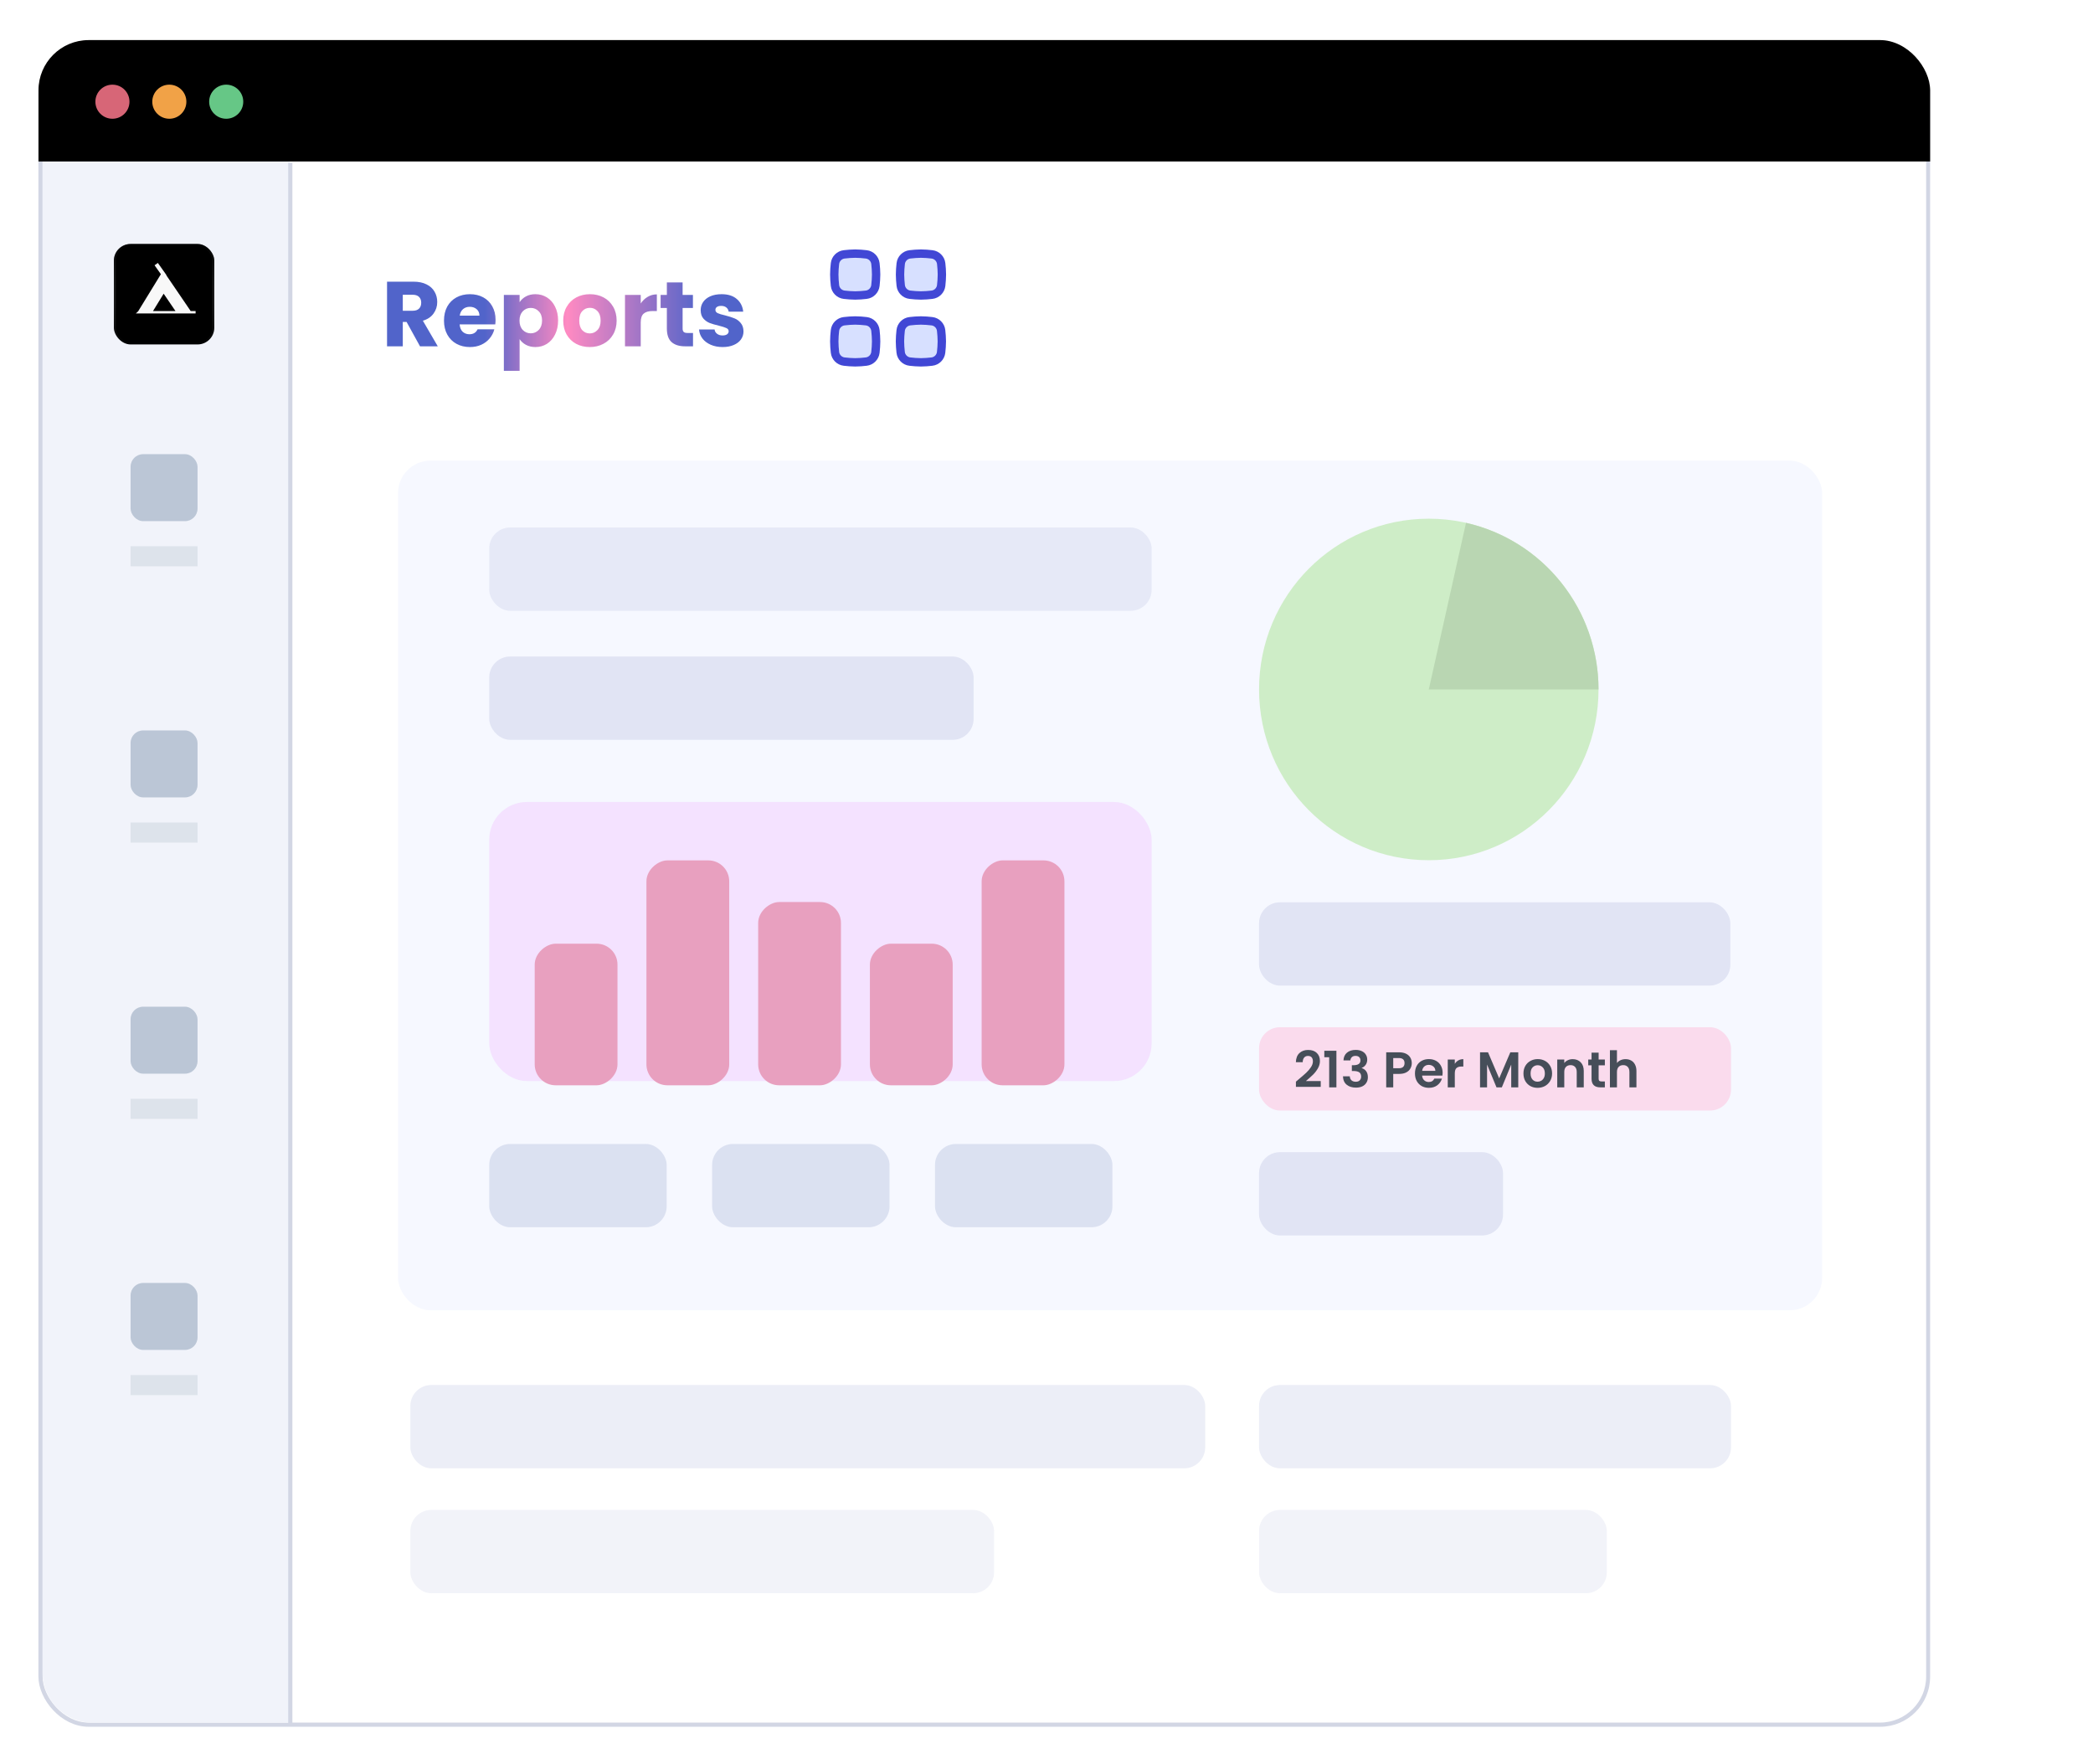<svg width="394" height="332" viewBox="0 0 394 332" fill="none" xmlns="http://www.w3.org/2000/svg">
<g filter="url(#filter0_d_8622_26562)">
<g clip-path="url(#clip0_8622_26562)">
<rect x="7.246" y="7.547" width="356.145" height="317.536" rx="9.455" fill="white"/>
<path d="M7.246 17.002C7.246 11.78 11.479 7.547 16.701 7.547H353.935C359.157 7.547 363.391 11.78 363.391 17.002V30.397H7.246V17.002Z" fill="#F1EDE4"/>
<circle cx="21.164" cy="19.146" r="3.209" fill="#D76677"/>
<circle cx="31.875" cy="19.146" r="3.209" fill="#F1A247"/>
<circle cx="42.584" cy="19.146" r="3.209" fill="#66C786"/>
<rect x="7.626" y="8.7" width="355.357" height="315.96" rx="9.061" fill="white" stroke="#D2D6E4" stroke-width="0.788"/>
<path d="M8.014 17.002C8.014 11.78 12.247 7.547 17.469 7.547H45.046C50.268 7.547 54.502 11.78 54.502 17.002V324.295H17.469C12.247 324.295 8.014 320.062 8.014 314.84V17.002Z" fill="#F1F3FA"/>
<path d="M7.246 17.002C7.246 11.78 11.479 7.547 16.701 7.547H353.935C359.157 7.547 363.391 11.78 363.391 17.002V30.397H7.246V17.002Z" fill="black"/>
<circle cx="21.164" cy="19.146" r="3.209" fill="#D76677"/>
<circle cx="31.875" cy="19.146" r="3.209" fill="#F1A247"/>
<circle cx="42.584" cy="19.146" r="3.209" fill="#66C786"/>
<g filter="url(#filter1_d_8622_26562)">
<rect x="21.434" y="44.418" width="18.91" height="18.91" rx="3.152" fill="black"/>
<rect x="21.622" y="44.607" width="18.532" height="18.532" rx="2.963" stroke="url(#paint0_linear_8622_26562)" stroke-opacity="0.4" stroke-width="0.378"/>
</g>
<path fill-rule="evenodd" clip-rule="evenodd" d="M31.334 51.78L29.716 49.496L29.095 49.936L30.286 51.617L26.018 58.579H26.032L25.576 59.001H36.821V58.551H35.894L31.299 51.804L31.334 51.78ZM33.031 58.551L30.807 55.287L28.806 58.551H33.031Z" fill="#F8F8F8"/>
<rect x="24.58" y="102.824" width="12.607" height="3.782" fill="#DDE3EB"/>
<rect x="24.58" y="85.496" width="12.607" height="12.607" rx="2.364" fill="#BBC6D6"/>
<rect x="24.58" y="154.832" width="12.607" height="3.782" fill="#DDE3EB"/>
<rect x="24.58" y="137.5" width="12.607" height="12.607" rx="2.364" fill="#BBC6D6"/>
<rect x="24.58" y="206.84" width="12.607" height="3.782" fill="#DDE3EB"/>
<rect x="24.58" y="189.508" width="12.607" height="12.607" rx="2.364" fill="#BBC6D6"/>
<rect x="24.58" y="258.844" width="12.607" height="3.782" fill="#DDE3EB"/>
<rect x="24.58" y="241.508" width="12.607" height="12.607" rx="2.364" fill="#BBC6D6"/>
<path d="M169.56 53.742C169.657 54.65 170.388 55.381 171.295 55.482C171.969 55.557 172.662 55.621 173.367 55.621C174.073 55.621 174.765 55.557 175.44 55.482C176.347 55.381 177.078 54.65 177.175 53.742C177.247 53.072 177.307 52.383 177.307 51.682C177.307 50.98 177.247 50.292 177.175 49.621C177.078 48.713 176.347 47.983 175.44 47.882C174.765 47.807 174.073 47.742 173.367 47.742C172.662 47.742 171.969 47.807 171.295 47.882C170.388 47.983 169.657 48.713 169.56 49.621C169.488 50.292 169.428 50.98 169.428 51.682C169.428 52.383 169.488 53.072 169.56 53.742Z" fill="#D7E0FF" stroke="#4147D5" stroke-width="1.576"/>
<path d="M157.181 53.742C157.278 54.65 158.009 55.381 158.916 55.482C159.591 55.557 160.283 55.621 160.988 55.621C161.694 55.621 162.386 55.557 163.061 55.482C163.968 55.381 164.699 54.65 164.796 53.742C164.868 53.072 164.928 52.383 164.928 51.682C164.928 50.98 164.868 50.292 164.796 49.621C164.699 48.713 163.968 47.983 163.061 47.882C162.386 47.807 161.694 47.742 160.988 47.742C160.283 47.742 159.591 47.807 158.916 47.882C158.009 47.983 157.278 48.713 157.181 49.621C157.109 50.292 157.049 50.98 157.049 51.682C157.049 52.383 157.109 53.072 157.181 53.742Z" fill="#D7E0FF" stroke="#4147D5" stroke-width="1.576"/>
<path d="M157.181 66.328C157.278 67.236 158.009 67.967 158.916 68.068C159.591 68.143 160.283 68.207 160.988 68.207C161.694 68.207 162.386 68.143 163.061 68.068C163.968 67.967 164.699 67.236 164.796 66.328C164.868 65.658 164.928 64.969 164.928 64.268C164.928 63.566 164.868 62.878 164.796 62.208C164.699 61.299 163.968 60.569 163.061 60.468C162.386 60.393 161.694 60.328 160.988 60.328C160.283 60.328 159.591 60.393 158.916 60.468C158.009 60.569 157.278 61.299 157.181 62.208C157.109 62.878 157.049 63.566 157.049 64.268C157.049 64.969 157.109 65.658 157.181 66.328Z" fill="#D7E0FF" stroke="#4147D5" stroke-width="1.576"/>
<path d="M169.548 66.328C169.645 67.236 170.376 67.967 171.283 68.068C171.958 68.143 172.65 68.207 173.356 68.207C174.061 68.207 174.754 68.143 175.428 68.068C176.336 67.967 177.066 67.236 177.163 66.328C177.235 65.658 177.295 64.969 177.295 64.268C177.295 63.566 177.235 62.878 177.163 62.208C177.066 61.299 176.336 60.569 175.428 60.468C174.754 60.393 174.061 60.328 173.356 60.328C172.65 60.328 171.958 60.393 171.283 60.468C170.376 60.569 169.645 61.299 169.548 62.208C169.477 62.878 169.416 63.566 169.416 64.268C169.416 64.969 169.477 65.658 169.548 66.328Z" fill="#D7E0FF" stroke="#4147D5" stroke-width="1.576"/>
<path d="M79.066 65.191L76.535 60.598H75.824V65.191H72.86V53.023H77.835C78.794 53.023 79.609 53.19 80.279 53.525C80.961 53.86 81.469 54.323 81.805 54.912C82.14 55.49 82.307 56.137 82.307 56.853C82.307 57.663 82.076 58.385 81.614 59.02C81.163 59.656 80.493 60.107 79.603 60.372L82.411 65.191H79.066ZM75.824 58.5H77.662C78.205 58.5 78.609 58.367 78.875 58.102C79.152 57.836 79.291 57.46 79.291 56.975C79.291 56.513 79.152 56.149 78.875 55.883C78.609 55.617 78.205 55.484 77.662 55.484H75.824V58.5ZM93.286 60.199C93.286 60.476 93.269 60.765 93.234 61.066H86.525C86.572 61.667 86.762 62.129 87.097 62.453C87.444 62.765 87.866 62.921 88.363 62.921C89.103 62.921 89.617 62.609 89.906 61.984H93.061C92.899 62.62 92.604 63.192 92.176 63.701C91.76 64.209 91.235 64.608 90.599 64.897C89.963 65.186 89.253 65.33 88.467 65.33C87.519 65.33 86.676 65.128 85.936 64.723C85.196 64.319 84.619 63.741 84.203 62.99C83.787 62.239 83.579 61.361 83.579 60.355C83.579 59.35 83.781 58.471 84.185 57.72C84.601 56.969 85.179 56.391 85.919 55.987C86.658 55.582 87.508 55.38 88.467 55.38C89.403 55.38 90.235 55.577 90.963 55.969C91.691 56.362 92.257 56.923 92.662 57.651C93.078 58.379 93.286 59.228 93.286 60.199ZM90.252 59.419C90.252 58.911 90.079 58.506 89.732 58.206C89.386 57.905 88.952 57.755 88.432 57.755C87.935 57.755 87.513 57.899 87.167 58.188C86.832 58.477 86.624 58.887 86.543 59.419H90.252ZM97.814 56.888C98.103 56.438 98.501 56.074 99.01 55.796C99.518 55.519 100.114 55.38 100.795 55.38C101.593 55.38 102.315 55.582 102.962 55.987C103.609 56.391 104.118 56.969 104.488 57.72C104.869 58.471 105.06 59.344 105.06 60.338C105.06 61.332 104.869 62.21 104.488 62.973C104.118 63.724 103.609 64.307 102.962 64.723C102.315 65.128 101.593 65.33 100.795 65.33C100.125 65.33 99.53 65.191 99.01 64.914C98.501 64.637 98.103 64.278 97.814 63.839V69.802H94.85V55.519H97.814V56.888ZM102.043 60.338C102.043 59.598 101.835 59.02 101.419 58.604C101.015 58.177 100.512 57.963 99.911 57.963C99.322 57.963 98.819 58.177 98.403 58.604C97.999 59.032 97.796 59.615 97.796 60.355C97.796 61.095 97.999 61.678 98.403 62.106C98.819 62.533 99.322 62.747 99.911 62.747C100.501 62.747 101.003 62.533 101.419 62.106C101.835 61.667 102.043 61.077 102.043 60.338ZM111.018 65.33C110.07 65.33 109.215 65.128 108.452 64.723C107.701 64.319 107.106 63.741 106.667 62.99C106.239 62.239 106.025 61.361 106.025 60.355C106.025 59.361 106.245 58.489 106.684 57.738C107.123 56.975 107.724 56.391 108.487 55.987C109.25 55.582 110.105 55.38 111.052 55.38C112 55.38 112.855 55.582 113.618 55.987C114.381 56.391 114.981 56.975 115.421 57.738C115.86 58.489 116.079 59.361 116.079 60.355C116.079 61.349 115.854 62.227 115.403 62.99C114.964 63.741 114.357 64.319 113.583 64.723C112.82 65.128 111.965 65.33 111.018 65.33ZM111.018 62.765C111.584 62.765 112.063 62.557 112.456 62.141C112.861 61.724 113.063 61.129 113.063 60.355C113.063 59.581 112.867 58.986 112.474 58.57C112.092 58.154 111.619 57.946 111.052 57.946C110.475 57.946 109.995 58.154 109.614 58.57C109.232 58.974 109.042 59.569 109.042 60.355C109.042 61.129 109.226 61.724 109.596 62.141C109.978 62.557 110.451 62.765 111.018 62.765ZM120.616 57.131C120.963 56.599 121.396 56.183 121.916 55.883C122.436 55.571 123.014 55.415 123.65 55.415V58.552H122.835C122.095 58.552 121.541 58.714 121.171 59.038C120.801 59.35 120.616 59.904 120.616 60.702V65.191H117.652V55.519H120.616V57.131ZM130.457 62.678V65.191H128.949C127.875 65.191 127.037 64.931 126.436 64.411C125.835 63.88 125.534 63.019 125.534 61.828V57.98H124.356V55.519H125.534V53.161H128.499V55.519H130.44V57.98H128.499V61.863C128.499 62.152 128.568 62.36 128.707 62.487C128.845 62.614 129.076 62.678 129.4 62.678H130.457ZM136.043 65.33C135.2 65.33 134.449 65.186 133.79 64.897C133.131 64.608 132.611 64.215 132.23 63.718C131.849 63.209 131.635 62.643 131.589 62.019H134.518C134.553 62.354 134.709 62.626 134.986 62.834C135.263 63.042 135.604 63.146 136.009 63.146C136.379 63.146 136.662 63.077 136.858 62.938C137.066 62.788 137.17 62.597 137.17 62.366C137.17 62.089 137.026 61.886 136.737 61.759C136.448 61.62 135.98 61.47 135.333 61.309C134.639 61.147 134.062 60.979 133.599 60.806C133.137 60.621 132.738 60.338 132.403 59.956C132.068 59.563 131.901 59.038 131.901 58.379C131.901 57.824 132.051 57.322 132.351 56.871C132.663 56.409 133.114 56.045 133.703 55.779C134.304 55.513 135.015 55.38 135.835 55.38C137.049 55.38 138.002 55.681 138.696 56.282C139.401 56.882 139.805 57.68 139.909 58.674H137.17C137.124 58.339 136.974 58.073 136.72 57.876C136.477 57.68 136.153 57.582 135.749 57.582C135.402 57.582 135.136 57.651 134.951 57.79C134.767 57.917 134.674 58.096 134.674 58.327C134.674 58.604 134.819 58.812 135.107 58.951C135.408 59.09 135.87 59.228 136.494 59.367C137.211 59.552 137.794 59.737 138.245 59.922C138.696 60.095 139.089 60.384 139.424 60.788C139.77 61.181 139.95 61.713 139.961 62.383C139.961 62.95 139.799 63.458 139.476 63.909C139.164 64.348 138.707 64.695 138.106 64.949C137.517 65.203 136.829 65.33 136.043 65.33Z" fill="url(#paint1_linear_8622_26562)"/>
<path d="M54.648 30.641L54.648 324.838" stroke="#D2D6E4" stroke-width="0.788"/>
</g>
<rect opacity="0.3" x="74.93" y="86.711" width="268.083" height="159.944" rx="6.111" fill="#E0E6FF"/>
<rect opacity="0.7" x="92.098" y="215.344" width="33.399" height="15.681" rx="3.94" fill="#D1D7EB"/>
<rect opacity="0.7" x="134.055" y="215.344" width="33.399" height="15.681" rx="3.94" fill="#D1D7EB"/>
<rect opacity="0.7" x="176.01" y="215.344" width="33.399" height="15.681" rx="3.94" fill="#D1D7EB"/>
<rect opacity="0.4" x="237.014" y="169.852" width="88.716" height="15.681" rx="3.94" fill="#C0C7E4"/>
<rect opacity="0.3" x="77.248" y="260.719" width="149.627" height="15.681" rx="3.94" fill="#C0C7E4"/>
<rect opacity="0.3" x="237.014" y="260.719" width="88.841" height="15.681" rx="3.94" fill="#C0C7E4"/>
<rect x="237.014" y="193.371" width="88.841" height="15.681" rx="3.94" fill="#FADBED"/>
<path d="M244.444 203.197C245.05 202.693 245.532 202.274 245.891 201.94C246.25 201.6 246.55 201.247 246.789 200.881C247.029 200.515 247.149 200.156 247.149 199.803C247.149 199.482 247.073 199.229 246.922 199.047C246.77 198.864 246.537 198.772 246.222 198.772C245.907 198.772 245.664 198.88 245.494 199.094C245.324 199.302 245.236 199.589 245.229 199.954H243.943C243.969 199.198 244.192 198.624 244.615 198.234C245.043 197.843 245.585 197.647 246.241 197.647C246.96 197.647 247.511 197.84 247.896 198.224C248.28 198.602 248.472 199.103 248.472 199.727C248.472 200.219 248.34 200.689 248.075 201.136C247.811 201.584 247.508 201.975 247.168 202.309C246.827 202.636 246.383 203.034 245.834 203.5H248.624V204.597H243.953V203.614L244.444 203.197ZM249.297 199.018V197.799H251.576V204.691H250.214V199.018H249.297ZM252.902 199.614C252.934 198.984 253.154 198.498 253.564 198.158C253.98 197.811 254.525 197.638 255.2 197.638C255.66 197.638 256.054 197.72 256.382 197.884C256.71 198.041 256.955 198.259 257.119 198.536C257.29 198.807 257.375 199.116 257.375 199.463C257.375 199.86 257.271 200.197 257.063 200.474C256.861 200.745 256.618 200.928 256.335 201.023V201.061C256.7 201.174 256.984 201.376 257.186 201.666C257.394 201.956 257.498 202.328 257.498 202.781C257.498 203.16 257.409 203.497 257.233 203.793C257.063 204.089 256.807 204.323 256.467 204.493C256.133 204.657 255.729 204.739 255.257 204.739C254.544 204.739 253.964 204.559 253.517 204.2C253.069 203.84 252.833 203.311 252.808 202.611H254.094C254.106 202.92 254.21 203.169 254.406 203.358C254.607 203.541 254.882 203.632 255.228 203.632C255.55 203.632 255.796 203.544 255.966 203.368C256.142 203.185 256.231 202.952 256.231 202.668C256.231 202.29 256.111 202.019 255.871 201.855C255.632 201.691 255.26 201.609 254.756 201.609H254.481V200.522H254.756C255.651 200.522 256.098 200.222 256.098 199.623C256.098 199.352 256.016 199.141 255.852 198.99C255.695 198.839 255.465 198.763 255.162 198.763C254.866 198.763 254.636 198.845 254.472 199.009C254.314 199.166 254.223 199.368 254.198 199.614H252.902ZM265.761 200.134C265.761 200.487 265.675 200.818 265.505 201.127C265.341 201.436 265.08 201.685 264.721 201.874C264.368 202.063 263.92 202.157 263.378 202.157H262.272V204.691H260.948V198.092H263.378C263.888 198.092 264.323 198.18 264.683 198.356C265.042 198.533 265.31 198.776 265.486 199.084C265.669 199.393 265.761 199.743 265.761 200.134ZM263.321 201.089C263.687 201.089 263.958 201.007 264.134 200.843C264.311 200.673 264.399 200.437 264.399 200.134C264.399 199.491 264.04 199.17 263.321 199.17H262.272V201.089H263.321ZM271.57 201.959C271.57 202.148 271.557 202.318 271.532 202.469H267.703C267.734 202.848 267.867 203.144 268.1 203.358C268.333 203.573 268.62 203.68 268.96 203.68C269.452 203.68 269.802 203.469 270.01 203.046H271.437C271.286 203.55 270.996 203.967 270.568 204.294C270.139 204.616 269.613 204.777 268.989 204.777C268.484 204.777 268.03 204.666 267.627 204.446C267.23 204.219 266.918 203.9 266.691 203.491C266.47 203.081 266.36 202.608 266.36 202.072C266.36 201.53 266.47 201.054 266.691 200.645C266.912 200.235 267.22 199.92 267.618 199.699C268.015 199.478 268.472 199.368 268.989 199.368C269.487 199.368 269.931 199.475 270.322 199.69C270.719 199.904 271.025 200.21 271.239 200.607C271.459 200.998 271.57 201.448 271.57 201.959ZM270.199 201.581C270.193 201.24 270.07 200.969 269.83 200.768C269.591 200.559 269.297 200.455 268.951 200.455C268.623 200.455 268.346 200.556 268.119 200.758C267.898 200.953 267.763 201.228 267.712 201.581H270.199ZM273.86 200.266C274.03 199.989 274.251 199.772 274.522 199.614C274.799 199.456 275.114 199.378 275.467 199.378V200.768H275.117C274.701 200.768 274.386 200.865 274.172 201.061C273.964 201.256 273.86 201.596 273.86 202.082V204.691H272.536V199.453H273.86V200.266ZM285.807 198.092V204.691H284.483V200.399L282.715 204.691H281.713L279.935 200.399V204.691H278.612V198.092H280.115L282.214 202.999L284.313 198.092H285.807ZM289.442 204.777C288.937 204.777 288.484 204.666 288.08 204.446C287.677 204.219 287.358 203.9 287.125 203.491C286.898 203.081 286.785 202.608 286.785 202.072C286.785 201.537 286.901 201.064 287.135 200.654C287.374 200.244 287.699 199.929 288.109 199.709C288.518 199.482 288.975 199.368 289.48 199.368C289.984 199.368 290.441 199.482 290.851 199.709C291.26 199.929 291.582 200.244 291.815 200.654C292.055 201.064 292.174 201.537 292.174 202.072C292.174 202.608 292.051 203.081 291.806 203.491C291.566 203.9 291.238 204.219 290.822 204.446C290.412 204.666 289.952 204.777 289.442 204.777ZM289.442 203.623C289.681 203.623 289.905 203.566 290.113 203.453C290.327 203.333 290.498 203.157 290.624 202.923C290.75 202.69 290.813 202.406 290.813 202.072C290.813 201.574 290.68 201.193 290.416 200.928C290.157 200.657 289.839 200.522 289.461 200.522C289.082 200.522 288.764 200.657 288.506 200.928C288.254 201.193 288.127 201.574 288.127 202.072C288.127 202.57 288.25 202.955 288.496 203.226C288.748 203.491 289.064 203.623 289.442 203.623ZM296.048 199.378C296.672 199.378 297.176 199.576 297.561 199.973C297.945 200.364 298.138 200.912 298.138 201.618V204.691H296.814V201.798C296.814 201.382 296.71 201.064 296.502 200.843C296.294 200.616 296.01 200.503 295.651 200.503C295.285 200.503 294.995 200.616 294.781 200.843C294.573 201.064 294.469 201.382 294.469 201.798V204.691H293.145V199.453H294.469V200.106C294.646 199.879 294.869 199.702 295.14 199.576C295.418 199.444 295.72 199.378 296.048 199.378ZM300.938 200.541V203.075C300.938 203.251 300.979 203.38 301.061 203.462C301.149 203.538 301.294 203.576 301.495 203.576H302.11V204.691H301.278C300.162 204.691 299.604 204.149 299.604 203.065V200.541H298.98V199.453H299.604V198.158H300.938V199.453H302.11V200.541H300.938ZM306.012 199.378C306.409 199.378 306.762 199.466 307.071 199.642C307.38 199.813 307.62 200.068 307.79 200.408C307.966 200.742 308.054 201.146 308.054 201.618V204.691H306.731V201.798C306.731 201.382 306.627 201.064 306.419 200.843C306.211 200.616 305.927 200.503 305.568 200.503C305.202 200.503 304.912 200.616 304.698 200.843C304.49 201.064 304.386 201.382 304.386 201.798V204.691H303.062V197.695H304.386V200.106C304.556 199.879 304.783 199.702 305.067 199.576C305.35 199.444 305.665 199.378 306.012 199.378Z" fill="#464E59"/>
<rect opacity="0.3" x="92.098" y="99.297" width="124.69" height="15.681" rx="3.94" fill="#C0C7E4"/>
<rect opacity="0.2" x="77.248" y="284.238" width="109.883" height="15.681" rx="3.94" fill="#C0C7E4"/>
<rect opacity="0.2" x="237.014" y="284.238" width="65.462" height="15.681" rx="3.94" fill="#C0C7E4"/>
<rect opacity="0.4" x="237.014" y="216.887" width="45.924" height="15.681" rx="3.94" fill="#C0C7E4"/>
<rect opacity="0.4" x="92.098" y="123.586" width="91.179" height="15.681" rx="3.94" fill="#C0C7E4"/>
<rect opacity="0.5" x="92.098" y="150.973" width="124.69" height="52.531" rx="7.091" fill="#F3CCFF"/>
<rect x="100.656" y="204.301" width="26.657" height="15.586" rx="3.94" transform="rotate(-90 100.656 204.301)" fill="#E8A0BF"/>
<rect x="121.689" y="204.301" width="42.338" height="15.586" rx="3.94" transform="rotate(-90 121.689 204.301)" fill="#E8A0BF"/>
<rect x="142.723" y="204.301" width="34.498" height="15.586" rx="3.94" transform="rotate(-90 142.723 204.301)" fill="#E8A0BF"/>
<rect x="163.756" y="204.301" width="26.657" height="15.586" rx="3.94" transform="rotate(-90 163.756 204.301)" fill="#E8A0BF"/>
<rect x="184.791" y="204.301" width="42.338" height="15.586" rx="3.94" transform="rotate(-90 184.791 204.301)" fill="#E8A0BF"/>
<ellipse cx="268.965" cy="129.786" rx="31.952" ry="32.146" fill="#CEEDC7"/>
<path d="M300.917 129.786C300.917 122.485 298.447 115.402 293.913 109.702C289.379 104.001 283.051 100.024 275.971 98.423L268.965 129.786H300.917Z" fill="#B9D6B2"/>
</g>
<defs>
<filter id="filter0_d_8622_26562" x="0.41" y="0.759" width="392.712" height="331.103" filterUnits="userSpaceOnUse" color-interpolation-filters="sRGB">
<feFlood flood-opacity="0" result="BackgroundImageFix"/>
<feColorMatrix in="SourceAlpha" type="matrix" values="0 0 0 0 0 0 0 0 0 0 0 0 0 0 0 0 0 0 127 0" result="hardAlpha"/>
<feOffset/>
<feGaussianBlur stdDeviation="3.392"/>
<feComposite in2="hardAlpha" operator="out"/>
<feColorMatrix type="matrix" values="0 0 0 0 0.675 0 0 0 0 0.666 0 0 0 0 0.666 0 0 0 0.75 0"/>
<feBlend mode="normal" in2="BackgroundImageFix" result="effect1_dropShadow_8622_26562"/>
<feBlend mode="normal" in="SourceGraphic" in2="effect1_dropShadow_8622_26562" result="shape"/>
</filter>
<filter id="filter1_d_8622_26562" x="19.922" y="44.418" width="21.933" height="21.933" filterUnits="userSpaceOnUse" color-interpolation-filters="sRGB">
<feFlood flood-opacity="0" result="BackgroundImageFix"/>
<feColorMatrix in="SourceAlpha" type="matrix" values="0 0 0 0 0 0 0 0 0 0 0 0 0 0 0 0 0 0 127 0" result="hardAlpha"/>
<feOffset dy="1.511"/>
<feGaussianBlur stdDeviation="0.756"/>
<feComposite in2="hardAlpha" operator="out"/>
<feColorMatrix type="matrix" values="0 0 0 0 0.8 0 0 0 0 0.8 0 0 0 0 0.8 0 0 0 0.2 0"/>
<feBlend mode="normal" in2="BackgroundImageFix" result="effect1_dropShadow_8622_26562"/>
<feBlend mode="normal" in="SourceGraphic" in2="effect1_dropShadow_8622_26562" result="shape"/>
</filter>
<linearGradient id="paint0_linear_8622_26562" x1="30.889" y1="44.418" x2="30.889" y2="63.328" gradientUnits="userSpaceOnUse">
<stop/>
<stop offset="1" stop-color="white" stop-opacity="0"/>
</linearGradient>
<linearGradient id="paint1_linear_8622_26562" x1="71.785" y1="71.191" x2="140.785" y2="71.191" gradientUnits="userSpaceOnUse">
<stop offset="0.281" stop-color="#5164CA"/>
<stop offset="0.507" stop-color="#FF8AC2"/>
<stop offset="0.875" stop-color="#5164CA"/>
</linearGradient>
<clipPath id="clip0_8622_26562">
<rect x="7.193" y="7.543" width="356.145" height="317.536" rx="9.455" fill="white"/>
</clipPath>
</defs>
</svg>
